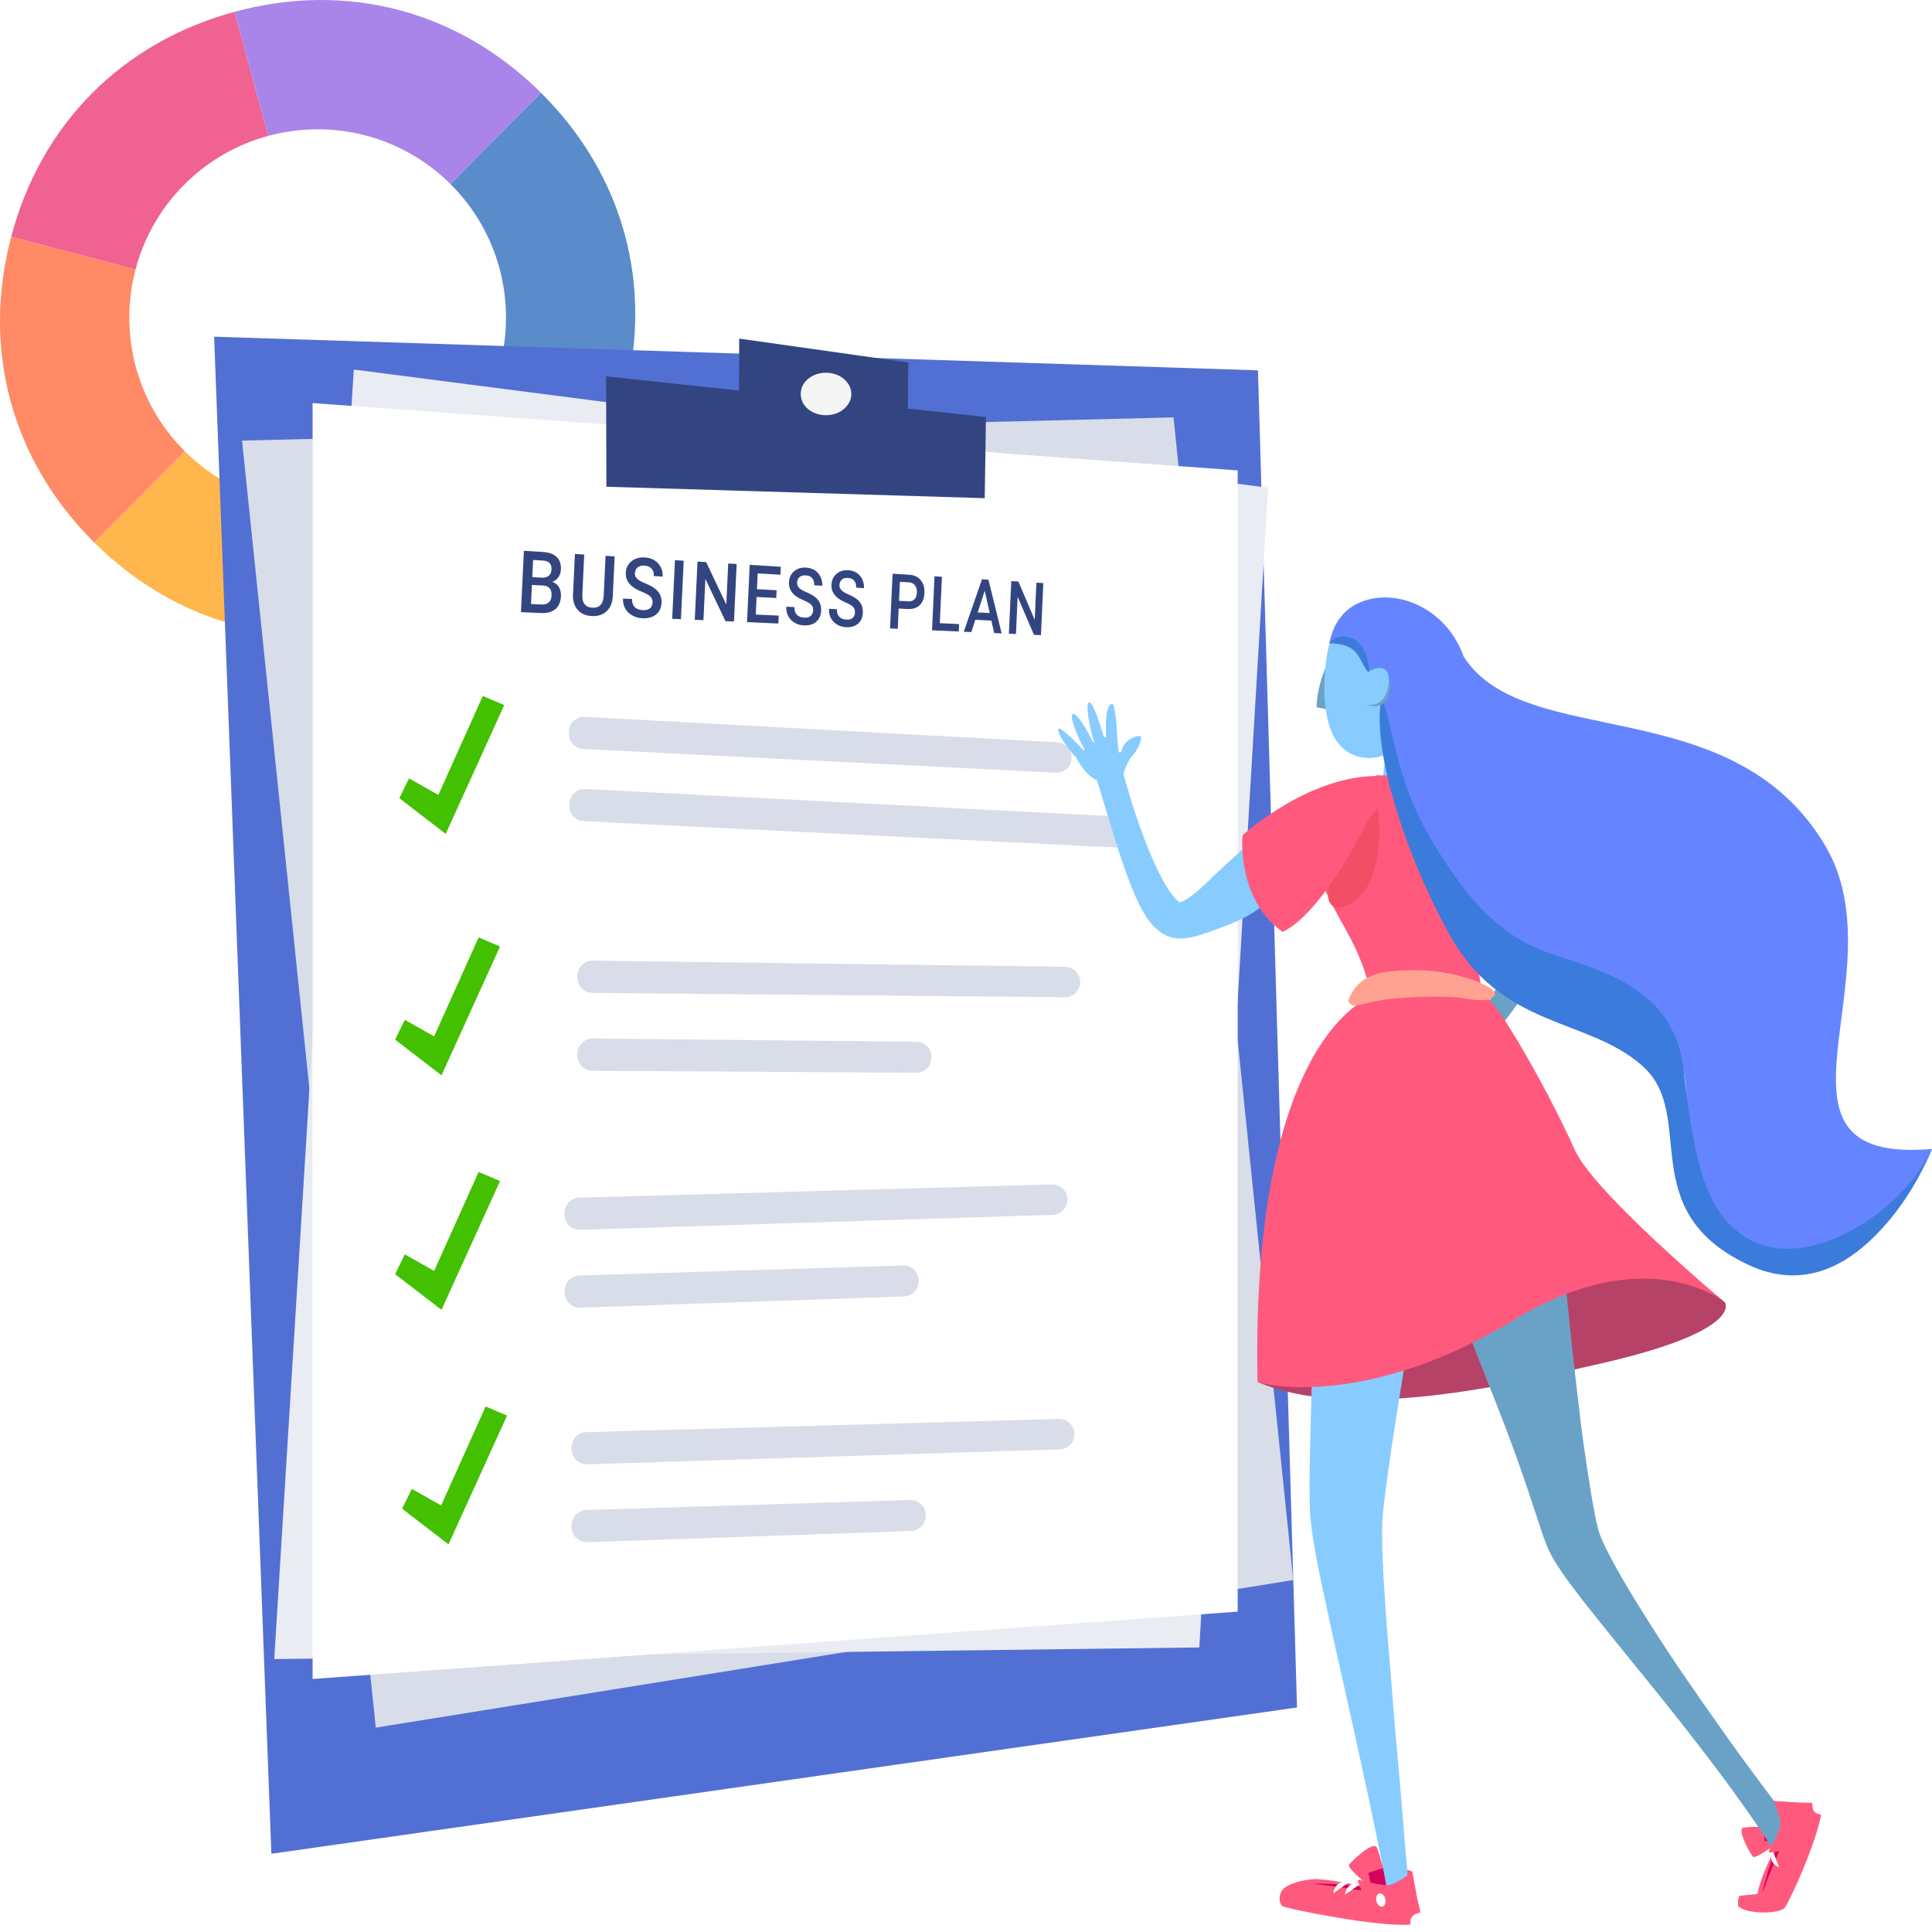 <?xml version="1.0" encoding="UTF-8"?>
<svg id="Layer_2" data-name="Layer 2" xmlns="http://www.w3.org/2000/svg" xmlns:xlink="http://www.w3.org/1999/xlink" viewBox="0 0 517 517">
  <defs>
    <style>
      .cls-1, .cls-2 {
        fill: #fff;
      }

      .cls-3 {
        fill: #eaecf3;
      }

      .cls-2 {
        fill-rule: evenodd;
      }

      .cls-4 {
        fill: #6aa2c7;
      }

      .cls-5 {
        fill: #f5f5f5;
      }

      .cls-6 {
        fill: #a985e9;
      }

      .cls-7 {
        fill: #ff8a65;
      }

      .cls-8 {
        fill: #5a8cc9;
      }

      .cls-9 {
        fill: #f24f66;
      }

      .cls-10 {
        fill: #ff5a7e;
      }

      .cls-11 {
        fill: #8cf;
      }

      .cls-12 {
        filter: url(#drop-shadow-1);
      }

      .cls-13 {
        fill: #d8dde9;
      }

      .cls-14 {
        fill: #6485ff;
      }

      .cls-15 {
        fill: #b64367;
      }

      .cls-16 {
        fill: #5270d4;
      }

      .cls-17 {
        fill: #d7005d;
      }

      .cls-18 {
        fill: #ffa291;
      }

      .cls-19 {
        fill: #ffb74d;
      }

      .cls-20 {
        fill: #334581;
      }

      .cls-21 {
        fill: #43c000;
      }

      .cls-22 {
        fill: #f06292;
      }

      .cls-23 {
        fill: #9ccc64;
      }

      .cls-24 {
        fill: #3b7bdb;
      }
    </style>
    <filter id="drop-shadow-1" filterUnits="userSpaceOnUse">
      <feOffset dx="-2" dy="4"/>
      <feGaussianBlur result="blur" stdDeviation="12"/>
      <feFlood flood-color="#3d498a" flood-opacity=".15"/>
      <feComposite in2="blur" operator="in"/>
      <feComposite in="SourceGraphic"/>
    </filter>
  </defs>
  <g>
    <path class="cls-22" d="m49.43,49.28c6.44-6.41,14.17-10.71,22.36-12.92L62.77,3.16C32.66,11.34,10.97,33.18,3,63.34l33.26,8.79c2.2-8.37,6.59-16.29,13.17-22.85Z"/>
    <path class="cls-7" d="m49.28,120.58c-13.09-13.15-17.42-31.71-13.01-48.45L3,63.34c-7.97,30.16.1,59.87,22.23,81.85l24.25-24.41c-.07-.07-.14-.13-.2-.19Z"/>
    <path class="cls-19" d="m49.48,120.78l-24.25,24.41c22.14,21.98,51.9,29.85,82,21.67l-9.02-33.2c-16.81,4.55-35.51.26-48.74-12.88Z"/>
    <path class="cls-23" d="m120.58,120.74c-6.44,6.41-14.18,10.71-22.36,12.92l9.02,33.2c30.11-8.18,51.8-30.02,59.77-60.18l-33.26-8.79c-2.2,8.37-6.59,16.29-13.17,22.85Z"/>
    <path class="cls-8" d="m120.73,49.44c13.09,13.15,17.42,31.71,13.01,48.45l33.26,8.79c7.97-30.16-.1-59.87-22.23-81.85l-24.25,24.41c.07.07.14.13.2.2Z"/>
    <path class="cls-6" d="m62.77,3.16l9.02,33.2c16.81-4.55,35.51-.26,48.74,12.88l24.25-24.41C122.64,2.85,92.88-5.02,62.77,3.16Z"/>
  </g>
  <g>
    <g class="cls-12">
      <polygon class="cls-16" points="338.63 95.1 59.3 86.1 74.62 492.07 349.08 452.92 338.63 95.1"/>
      <polygon class="cls-13" points="66.77 113.91 102.56 458.31 348.08 418.81 316.03 107.69 66.77 113.91"/>
      <polygon class="cls-3" points="96.67 94.89 75.39 439.97 322.93 436.85 341.34 126.51 96.67 94.89"/>
      <polyline class="cls-1" points="85.65 103.86 85.65 445.29 333.2 427.27 333.2 121.88"/>
      <polygon class="cls-20" points="265.84 107.58 244.95 105.34 245.02 99.27 244.98 99.27 245.06 93.01 199.81 86.61 199.79 93.66 199.78 93.66 199.75 100.51 164.19 96.7 164.27 126.25 265.51 129.31 265.84 107.58"/>
      <path class="cls-5" d="m229.82,101.43c0,2.64-2.29,5.11-5.6,5.6-4.01.59-7.95-1.86-7.95-5.6s3.94-6.19,7.95-5.6c3.31.49,5.6,2.96,5.6,5.6Z"/>
      <g>
        <path class="cls-13" d="m284.5,202.77l-126.42-6.35c-2.16-.11-3.86-1.89-3.86-4.06v-.48c0-2.33,1.96-4.19,4.29-4.06l126.42,6.83c2.16.12,3.85,1.9,3.85,4.06h0c0,2.33-1.95,4.18-4.27,4.07Z"/>
        <path class="cls-13" d="m301.72,222.83l-143.52-7.08c-2.26-.11-4-2.05-3.86-4.32l.03-.49c.14-2.23,2.04-3.93,4.27-3.81l143.5,7.42c2.26.12,3.99,2.05,3.85,4.31v.15c-.14,2.23-2.04,3.93-4.27,3.82Z"/>
        <polygon class="cls-21" points="111.46 204.3 108.86 209.6 121.27 219.15 136.94 184.68 131.2 182.24 119.3 208.73 111.46 204.3"/>
      </g>
      <g>
        <path class="cls-13" d="m286.95,262.86l-126.41-1.17c-2.23-.02-4.03-1.84-4.04-4.07v-.48c0-2.27,1.86-4.11,4.13-4.08l126.41,1.65c2.23.03,4.02,1.84,4.02,4.07h0c0,2.27-1.85,4.1-4.11,4.08Z"/>
        <path class="cls-13" d="m247.17,283.07l-86.61-.54c-2.28-.01-4.11-1.9-4.05-4.18v-.48c.07-2.22,1.9-3.99,4.13-3.97l86.6.87c2.27.02,4.09,1.9,4.03,4.17v.15c-.06,2.22-1.88,3.99-4.1,3.97Z"/>
        <polygon class="cls-21" points="110.33 268.9 107.73 274.21 120.15 283.75 135.81 249.29 130.08 246.85 118.17 273.34 110.33 268.9"/>
      </g>
      <g>
        <path class="cls-13" d="m283.7,321.09l-126.42,4.02c-2.3.07-4.2-1.77-4.2-4.07v-.48c0-2.21,1.75-4.01,3.96-4.07l126.42-3.54c2.29-.06,4.18,1.78,4.19,4.07h0c0,2.2-1.74,4-3.94,4.07Z"/>
        <path class="cls-13" d="m243.92,342.93l-86.61,3.01c-2.34.08-4.27-1.83-4.21-4.18v-.48c.07-2.16,1.8-3.9,3.96-3.96l86.6-2.68c2.34-.07,4.26,1.83,4.2,4.17v.15c-.06,2.15-1.78,3.89-3.93,3.97Z"/>
        <polygon class="cls-21" points="110.33 331.66 107.73 336.97 120.15 346.51 135.81 312.05 130.08 309.61 118.17 336.1 110.33 331.66"/>
      </g>
      <g>
        <path class="cls-13" d="m285.58,383.84l-126.42,4.02c-2.3.07-4.2-1.77-4.2-4.07v-.48c0-2.21,1.75-4.01,3.96-4.07l126.42-3.54c2.29-.06,4.18,1.78,4.19,4.07h0c0,2.2-1.74,4-3.94,4.07Z"/>
        <path class="cls-13" d="m245.79,405.69l-86.61,3.01c-2.34.08-4.27-1.83-4.21-4.18v-.48c.07-2.16,1.8-3.9,3.96-3.96l86.6-2.68c2.34-.07,4.26,1.83,4.2,4.17v.15c-.06,2.15-1.78,3.89-3.93,3.97Z"/>
        <polygon class="cls-21" points="112.21 394.42 109.61 399.73 122.02 409.27 137.69 374.81 131.95 372.37 120.05 398.86 112.21 394.42"/>
      </g>
      <g>
        <path class="cls-20" d="m141.41,159.8l.78-16.41,5.06.32c1.66.1,2.9.55,3.72,1.34s1.2,1.91,1.13,3.37c-.04.74-.25,1.4-.63,1.98-.39.57-.94,1.01-1.65,1.3.78.28,1.36.76,1.76,1.44s.57,1.48.53,2.4c-.07,1.52-.57,2.67-1.48,3.45-.92.78-2.2,1.13-3.84,1.06l-5.39-.24Zm2.93-7.27l-.24,5.11,2.84.13c.8.04,1.43-.15,1.9-.57s.72-1.02.76-1.8c.08-1.69-.65-2.6-2.21-2.71l-3.05-.16Zm.1-2.09l2.51.14c.79.04,1.42-.12,1.88-.5.46-.37.71-.93.75-1.66.04-.8-.14-1.4-.53-1.78-.39-.38-1.03-.6-1.9-.65l-2.49-.15-.22,4.6Z"/>
        <path class="cls-20" d="m166.48,144.9l-.5,10.67c-.08,1.7-.62,3.02-1.63,3.97s-2.32,1.39-3.92,1.32c-1.63-.07-2.91-.62-3.83-1.65s-1.34-2.43-1.26-4.18l.51-10.79,2.49.15-.51,10.78c-.05,1.08.15,1.91.61,2.5.46.59,1.16.91,2.1.95,1.9.09,2.9-1,3.01-3.26l.5-10.63,2.44.15Z"/>
        <path class="cls-20" d="m176.62,157.28c.03-.69-.15-1.24-.56-1.64s-1.16-.82-2.25-1.26c-1.1-.44-1.97-.92-2.61-1.43-1.23-.98-1.81-2.2-1.74-3.67.06-1.28.57-2.31,1.52-3.09.95-.77,2.16-1.11,3.61-1.02.96.06,1.8.32,2.54.77.73.45,1.29,1.06,1.68,1.83.39.77.56,1.61.52,2.52l-2.37-.14c.04-.82-.16-1.48-.58-1.97-.43-.49-1.06-.77-1.9-.82-.79-.05-1.4.11-1.86.47-.45.36-.7.89-.73,1.58-.03.58.19,1.08.64,1.49.45.41,1.21.83,2.27,1.26,1.06.42,1.9.89,2.52,1.39.62.5,1.07,1.06,1.35,1.68s.39,1.33.35,2.14c-.06,1.31-.55,2.33-1.46,3.07s-2.12,1.07-3.63,1.01c-1-.04-1.91-.3-2.74-.76-.82-.46-1.45-1.08-1.89-1.85-.44-.77-.63-1.66-.58-2.66l2.42.12c-.04.9.19,1.61.68,2.13.5.52,1.23.8,2.2.85.83.04,1.47-.13,1.91-.49.44-.37.67-.87.7-1.5Z"/>
        <path class="cls-20" d="m184.22,161.69l-2.34-.1.74-15.69,2.34.15-.74,15.64Z"/>
        <path class="cls-20" d="m198.42,162.32l-2.28-.1-5.38-11.28-.52,11.02-2.32-.1.73-15.58,2.32.14,5.39,11.36.51-10.99,2.26.14-.72,15.39Z"/>
        <path class="cls-20" d="m209.72,156.02l-5.26-.27-.22,4.7,6.15.29-.1,2.11-8.39-.37.72-15.33,8.32.52-.1,2.13-6.08-.36-.2,4.22,5.26.29-.1,2.09Z"/>
        <path class="cls-20" d="m219.6,159.38c.03-.66-.14-1.18-.51-1.55-.37-.38-1.05-.78-2.04-1.19-.99-.42-1.78-.87-2.36-1.35-1.11-.93-1.63-2.09-1.57-3.48.06-1.22.52-2.2,1.38-2.94.86-.74,1.95-1.07,3.26-.98.87.05,1.63.3,2.29.72.66.43,1.16,1.01,1.52,1.74.35.73.51,1.53.47,2.39l-2.15-.12c.04-.78-.14-1.41-.53-1.88s-.96-.72-1.72-.77c-.71-.04-1.27.11-1.68.45-.41.34-.63.84-.66,1.5-.03.55.17,1.03.57,1.42.41.39,1.09.79,2.05,1.19s1.71.84,2.28,1.31c.57.47.97,1,1.22,1.59.25.59.35,1.26.31,2.03-.06,1.25-.5,2.22-1.33,2.93-.83.7-1.92,1.03-3.29.97-.91-.04-1.73-.28-2.48-.72-.74-.44-1.31-1.03-1.7-1.76-.39-.73-.57-1.58-.52-2.53l2.19.11c-.04.86.16,1.53.62,2.02.45.49,1.11.76,1.99.8.76.04,1.33-.12,1.73-.47.4-.35.61-.83.64-1.43Z"/>
        <path class="cls-20" d="m230.78,159.93c.03-.65-.13-1.16-.49-1.53-.36-.37-1.02-.76-1.98-1.18-.97-.41-1.73-.86-2.29-1.33-1.08-.91-1.59-2.06-1.52-3.43.06-1.2.51-2.17,1.35-2.9.84-.73,1.9-1.05,3.18-.97.85.05,1.59.29,2.23.71.64.42,1.13.99,1.48,1.72.34.72.5,1.51.46,2.36l-2.09-.12c.03-.77-.13-1.39-.51-1.85-.38-.46-.93-.71-1.67-.76-.69-.04-1.24.11-1.64.44-.4.34-.61.83-.65,1.48-.03.55.16,1.01.56,1.4.4.39,1.06.78,1.99,1.17s1.67.83,2.22,1.29c.55.47.94.99,1.18,1.57.24.58.34,1.25.31,2-.06,1.23-.49,2.19-1.29,2.89s-1.87,1.01-3.2.95c-.88-.04-1.69-.27-2.41-.71-.72-.43-1.28-1.01-1.66-1.73-.38-.72-.55-1.56-.51-2.49l2.13.11c-.04.85.16,1.51.6,2,.44.48,1.08.75,1.94.79.74.03,1.3-.12,1.68-.47.39-.35.59-.82.62-1.41Z"/>
        <path class="cls-20" d="m242.48,158.84l-.25,5.42-2.05-.09.67-14.65,4.5.28c1.3.08,2.32.57,3.04,1.46.72.89,1.05,2.03.99,3.42-.07,1.42-.49,2.51-1.27,3.26-.78.75-1.85,1.1-3.21,1.03l-2.43-.12Zm.09-2.05l2.45.13c.72.04,1.28-.14,1.68-.55.4-.4.62-1,.65-1.8.04-.78-.13-1.42-.49-1.91-.36-.49-.88-.77-1.55-.82l-2.5-.15-.23,5.1Z"/>
        <path class="cls-20" d="m253.49,162.76l5.17.24-.09,1.99-7.16-.32.66-14.45,1.99.12-.57,12.41Z"/>
        <path class="cls-20" d="m267.3,162.07l-4.31-.21-1.06,3.28-2.03-.09,4.88-14.03,1.73.11,3.53,14.37-2-.09-.75-3.34Zm-3.67-2.18l3.22.16-1.34-5.97-1.88,5.81Z"/>
        <path class="cls-20" d="m280.55,165.96l-1.86-.08-4.37-10.18-.45,9.96-1.89-.08.64-14.08,1.89.12,4.38,10.24.45-9.94,1.85.12-.63,13.92Z"/>
      </g>
    </g>
    <g>
      <path class="cls-4" d="m402.44,212.79l-.6-1.6c-.19-.5-.43-.98-.71-1.45-2.52-4.13-7.92-5.44-12.05-2.91-4.13,2.52-5.44,7.92-2.91,12.05l19.47,31.86c-.1.42-.2.84-.3,1.27-.2.66-.37,1.33-.59,2-.84,2.7-1.98,5.45-3.27,8.18-1.26,2.74-2.78,5.44-4.33,8.13l-2.47,4-2.64,3.94-.23.34c-.66.98-.51,2.32.4,3.13.99.88,2.51.79,3.39-.2l3.24-3.64,3.1-3.75c2-2.56,3.96-5.14,5.73-7.87,1.79-2.7,3.46-5.5,4.89-8.41.71-1.46,1.38-2.94,1.96-4.45.58-1.51,1.1-3.06,1.4-4.66h0s-13.46-35.96-13.46-35.96Z"/>
      <path class="cls-15" d="m345.8,356s-2.85,5.77-9.29,13.8c26.6,11.54,74.8-1.14,89.82-4.46,40.58-8.96,35.28-16.8,35.28-16.8,0,0-53.48-48.91-115.81,7.46Z"/>
      <path class="cls-10" d="m489,485.04c-.72,5.02-6.69,18.99-10.04,26.12-.89,1.88-5.59,2.98-6.31,2.83-2.85-.61-8.81-.21-7.34-6.5.1-.41,4.99-.39,5.05-.85.81-6.16,10.87-24.16,10.87-24.16,0,0,8.25-.79,7.77,2.57Z"/>
      <path class="cls-10" d="m474.34,494.11s-4.56,3.26-5.19,2.79c-.63-.47-4.56-7.52-2.54-7.84,2.02-.31,8.88-.5,9.39.97.51,1.48-1.66,4.07-1.66,4.07Z"/>
      <polygon class="cls-17" points="471.68 493.18 471.39 487.89 474.82 482.5 481.16 484.09 477.58 493.34 471.68 493.18"/>
      <path class="cls-10" d="m475.07,483.12l5.37,1.35-3.23,8.32-5.02-.13-.26-4.63,3.13-4.91m-.49-1.24l-3.73,5.86.33,5.97,6.77.17,3.94-10.17-7.31-1.84Z"/>
      <path class="cls-17" d="m471.59,506.32c.57-2.4,1.25-4.78,2.04-7.13.38-1.18.74-2.37,1.28-3.49.54-1.12,1.15-2.21,1.91-3.21l.09.04c-.29,1.23-.7,2.38-1.11,3.54-.41,1.15-.97,2.25-1.44,3.38-.94,2.27-1.84,4.56-2.67,6.88l-.09-.03Z"/>
      <path class="cls-1" d="m474.36,495.14s-1.75,2.97,1.72,4.56l-1.72-4.56Z"/>
      <path class="cls-4" d="m386.68,296.62c-1.16,1.32-2.03,2.58-2.74,3.83-.38.62-.66,1.24-.97,1.85-.26.61-.54,1.22-.77,1.83-.9,2.41-1.36,4.77-1.49,7.07-.34,4.62,1.16,8.98,2.08,13.41,2.13,8.83,4.84,17.58,8.01,26.26,1.55,4.34,3.28,8.66,4.95,12.98l5.12,12.96c1.67,4.32,3.34,8.65,4.89,13.01l1.17,3.27,1.12,3.28,1.14,3.29,1.08,3.32,1.12,3.34,1.12,3.43.62,1.78c.2.58.48,1.28.72,1.91l.19.48.25.56.26.56.25.5c.34.69.68,1.27,1.03,1.87,1.37,2.31,2.77,4.27,4.19,6.2,1.44,1.91,2.82,3.79,4.26,5.61,5.76,7.26,11.49,14.28,17.21,21.32,5.7,7.04,11.29,14.13,16.75,21.32,2.73,3.59,5.4,7.23,8.02,10.91l3.88,5.56c.64.93,1.25,1.89,1.88,2.83.63.94,1.25,1.89,1.86,2.87l6.27-4.99-4.11-5.33-4.04-5.4c-2.68-3.61-5.37-7.21-7.99-10.86-5.22-7.32-10.38-14.67-15.42-22.08-4.97-7.45-9.81-15.01-14.27-22.62-1.11-1.9-2.18-3.81-3.19-5.71-1-1.89-1.96-3.81-2.69-5.58-.17-.44-.35-.88-.48-1.27l-.1-.3-.07-.26-.08-.27-.08-.34c-.11-.47-.23-.87-.34-1.38l-.33-1.51c-.42-2.07-.81-4.22-1.17-6.39-.73-4.35-1.38-8.76-2-13.18-.63-4.42-1.13-8.88-1.66-13.33-1.06-8.9-2-17.84-2.9-26.79-.9-8.94-1.77-17.9-2.61-26.86l-1.23-13.44c-.4-4.48-.81-8.97-1.13-13.43l-27.58,3.89Z"/>
      <path class="cls-10" d="m484.51,482.56l-9.89-.62s2,4.38,1.81,6.39c-.19,2.07-3.07,6.95-3.07,6.95-.11.23.09.49.34.45l9.13-1.34s5.5-6.62,1.67-11.84Z"/>
      <path class="cls-1" d="m485.03,482.37s-.55,3.1,2.28,3.18c-.82,5.4-5.72,17.72-9.47,24.63-1.29,2.39-11.34,1.91-12.66-.16.17,1.15.59,4.37,7.52,4.53,1.54.04,4.76.26,6.87-3.64,4.41-8.17,9.05-21.26,9.55-25.43.33-2.72.92-3.17-4.1-3.11Z"/>
      <path class="cls-10" d="m378.46,516.63c-6.84.7-30.71-3.57-34.35-4.66-3.25-.97-5.22-7.74,7.05-9.09,4.91-.54,27.94,5,27.94,5,0,0,2.97,8.37-.64,8.74Z"/>
      <path class="cls-10" d="m365.22,503.76s-4.58-3.89-4.25-4.67c.33-.78,6.63-6.7,7.48-4.68.85,2.02,2.83,9.1,1.43,10.01-1.4.91-4.66-.67-4.66-.67Z"/>
      <polygon class="cls-17" points="366.86 506.92 365.49 500.75 370.92 499.07 377.41 501.23 377.4 508.24 366.86 506.92"/>
      <path class="cls-10" d="m370.92,498.46l-6.12,1.9,1.58,7.09,11.59,1.45v-8.08s-7.06-2.35-7.06-2.35Zm5.9,9.12l-9.49-1.19-1.17-5.25,4.74-1.47,5.92,1.97v5.94Z"/>
      <path class="cls-17" d="m351.81,504.08c2.65-.04,5.29.06,7.94.26,1.32.09,2.65.15,3.96.42,1.3.27,2.59.62,3.83,1.15l-.02.1c-1.35.02-2.66-.11-3.96-.23-1.31-.13-2.59-.42-3.89-.62-2.6-.38-5.22-.72-7.85-.98v-.1Z"/>
      <path class="cls-1" d="m356.75,506.65l4.29-2.98s-3.54-1.05-4.29,2.98Z"/>
      <path class="cls-1" d="m359.86,507.02l4.29-2.98s-3.54-1.05-4.29,2.98Z"/>
      <path class="cls-11" d="m352.28,285.92c.28,19.21.01,31.83-.4,50.91l-.32,14.3-.42,14.3c-.14,4.77-.2,9.54-.37,14.32-.14,4.78-.26,9.56-.31,14.39-.02,2.43-.04,4.84.01,7.35.02,1.23.06,2.56.14,3.9l.18,2.04.24,1.92c.34,2.52.76,4.93,1.2,7.33.45,2.39.92,4.76,1.42,7.11l3.01,14.03,3.13,13.93,3.09,13.91,3.02,13.91c1.96,9.28,3.94,18.54,5.61,27.89l5.54-1.12-.57-7.11-.61-7.11-1.19-14.2c-.86-9.45-1.68-18.9-2.4-28.33-.78-9.41-1.59-18.82-2.07-28.07-.12-2.31-.22-4.61-.29-6.87-.07-2.26-.09-4.49-.04-6.54l.06-1.5.11-1.28.13-1.38.08-.75.09-.79c.23-2.11.53-4.39.83-6.65,1.26-9.13,2.74-18.45,4.25-27.74l2.32-13.96,2.24-13.98,4.56-27.98c1.44-9.33,2.99-18.68,4.37-27.99l-36.61,1.83Z"/>
      <path class="cls-10" d="m379.86,511.31l-1.93-10.44s-4.03,3.22-6.17,3.54c-2.21.34-8.02-1.38-8.02-1.38-.27-.05-.49.22-.38.47l3.77,9.14s8.31,3.99,12.74-1.35Z"/>
      <path class="cls-1" d="m380.2,511.81s-3.37.24-2.71,3.2c-8.39.79-33.67-4.29-34.43-5.01-.76-.73-1.19-2.95.61-4.86-1.15.48-4.68,4.73-.45,6.58,7.78,3.4,29.25,5.87,34.81,5.17,2.91-.37,3.53.13,2.17-5.07Z"/>
      <path class="cls-1" d="m370.71,508.18c.22.97-.15,1.87-.81,2.02-.66.15-1.37-.52-1.59-1.48-.22-.97.15-1.87.81-2.02.66-.15,1.37.52,1.59,1.48Z"/>
      <path class="cls-4" d="m352.32,189.27l3.46.67,1.53-16.16s-4.81,6.95-4.99,15.48Z"/>
      <path class="cls-11" d="m372.05,161.87s-16.7-8.06-17.62,20.65c-.74,22.9,12.82,21.08,16.32,19.43l-1.71,15.24c.54,1.79,7.11,6.89,7.77,3.67l2.61-28.43c8.85-20.44-7.36-30.57-7.36-30.57Z"/>
      <path class="cls-10" d="m367,266.69s-32.34,10.3-30.49,103.11c6.61,2.01,32.95,5.01,68.44-16.51,36.12-21.92,56.68-4.72,56.68-4.72,0,0-35.23-29.47-40.29-40.99-5.06-11.52-18.26-35.92-23.23-40.49-3.93-3.62-3.19-19.97,2.78-31.63,5.46-10.66,2.83-15.08,2.83-15.08,0,0,5.53-7.11-.49-9.61-6.64-2.76-34.88-3.32-34.88-3.32,0,0-17.39,20.39-14.89,27.77,3.43,10.09,10.59,16.91,13.55,31.49Z"/>
      <path class="cls-14" d="m355.77,172.09c3.07-17.68,28.91-15.91,35.9,3.6,16.32,25.62,72.06,8.72,96.81,50.71,20.23,34.32-21.15,85.32,28.52,81.06,0,0-16.49,43.31-47.28,28.79-30.79-14.52-9.56-45.62-24.36-58.81-14.8-13.19-42.57-9.54-56.73-35.62-14.15-26.07-16.71-45.28-19.75-61.14-6.8-2.33-2.42-7.86-13.11-8.59Z"/>
      <path class="cls-24" d="m467.76,338.42c-30.79-14.52-13.41-39.96-28.21-53.15-14.8-13.19-37.85-9.68-52-35.75-14.15-26.07-22.78-57.85-16-67.69-9.71.11-4.37-10.06-15.86-9.72,1.78-2.82,11.23-4.24,10.87,11.14,6.16,1.33,4.45,20.94,15.82,40.38,10.69,18.28,19.59,26.99,32.28,31.44,12.69,4.45,33.04,8.9,35.75,30.42,2.71,21.52,4.61,40.74,19.71,47.14,15.1,6.39,38.79-8.02,46.87-25.16,0,0-18.45,45.48-49.24,30.96Z"/>
      <path class="cls-4" d="m365.9,180.69l-.95,7.06c-.23.8,5.96,3.57,6.96-3.08,1.04-6.91-5.72-5-6.01-3.99Z"/>
      <path class="cls-11" d="m365.66,180.45l-.91,7.43c-.22.86,5.83,2.42,6.79-4.59.99-7.28-5.6-3.93-5.88-2.84Z"/>
      <path class="cls-18" d="m360.75,267.94c2.8-8.25,10.83-8.16,17.34-8.3,5.3-.11,10.61.78,15.63,2.46,1.72.57,9.74,3.51,4.71,5.28-2.33.82-7-.45-9.48-.57-4.87-.24-9.74-.07-14.61.3-10.43.81-12,3.44-13.58.82Z"/>
      <path class="cls-9" d="m359.07,228.08s-5.51,10.58-3.03,13.78c2.53,3.26,15.48-1.37,12.67-25.61l-9.64,11.83Z"/>
      <path class="cls-11" d="m347.19,214.22c-5.48,4.62-10.79,9.55-16.08,14.34-2.68,2.36-5.28,4.78-7.79,7.27-1.28,1.2-2.56,2.41-3.89,3.45-.66.53-1.33,1-1.99,1.39-.33.19-.65.38-.95.51-.3.13-.58.23-.74.27l-.1.04.1.03.1.04.06.03h-.01c-.09-.02-.3-.14-.52-.31-.46-.34-.98-.91-1.47-1.52-.99-1.25-1.89-2.73-2.74-4.25-.83-1.54-1.6-3.14-2.34-4.76-.74-1.62-1.44-3.27-2.08-4.95-1.3-3.35-2.5-6.76-3.63-10.19-.53-1.73-1.05-3.46-1.55-5.2l-.74-2.61-.65-2.61-7.14,1.96c2.24,7.16,4.26,14.19,6.59,21.36,1.21,3.57,2.38,7.18,4.01,10.86.8,1.86,1.66,3.73,2.96,5.77.68,1.03,1.41,2.09,2.71,3.3.66.6,1.44,1.25,2.7,1.85l.25.12.42.17c.3.11.54.18.82.26.52.14,1,.21,1.43.26.86.08,1.55.05,2.14-.01,1.18-.12,2.02-.32,2.77-.52.75-.2,1.4-.39,2.02-.6,1.22-.4,2.31-.79,3.37-1.17,2.09-.78,4.06-1.51,5.93-2.36,1.87-.84,3.6-1.81,5.18-2.94.39-.29.78-.57,1.16-.87l1.11-.92,2.12-1.93c2.76-2.61,5.3-5.41,7.59-8.43,2.3-3.03,4.35-6.21,5.99-9.92l-7.1-7.21Z"/>
      <path class="cls-10" d="m332.5,223.55s17.18-15.89,36.15-15.92c1.44,0,.4,5.8.4,5.8,0,0-13.49,30.13-25.82,35.95-12.47-8.85-10.72-25.83-10.72-25.83Z"/>
      <path class="cls-11" d="m304.87,196.96c-2.42.12-4.59,2.33-4.71,3.86-.04.48-.37.57-.81.47l-.31-2.85c-.12-2.9-.5-9.89-1.4-10.04-1.65-.26-1.91,5.41-1.66,8.88-.11,0-.2-.01-.31-.02-.07,0-.16.02-.23.02-1.1-3.62-3-9.4-3.95-9.36-1.2.05.15,7.12,1.27,10.63-.07.05-.14.1-.21.15-1.56-3.09-4.33-8.12-5.52-7.63-1.01.42,1.6,6.82,3.19,9.49-.08.07-.16.14-.24.21-2.01-2.14-6.08-6.32-6.74-5.76-.78.66,2.89,5.93,4.75,7.73.36.69,3.28,6.06,6.48,6.27,1.15.08,4-.96,5.12-1.38.26.07.54.09.86.02,0,0,1.12-4.03,2.6-5.43,1.32-1.24,3.2-5.35,1.84-5.28Z"/>
    </g>
  </g>
  <g id="Icon_System_Navigation_Tabs_Tasks_Rest" data-name="Icon/System/Navigation Tabs/Tasks Rest">
    <path id="Shape" class="cls-2" d="m395.38,46.64c1.78-.35,3.5.8,3.85,2.58l5.78,29.12c.35,1.78-.8,3.5-2.58,3.86l-24.96,4.95c-1.78.35-3.5-.8-3.85-2.58l-5.78-29.12c-.35-1.78.8-3.5,2.58-3.85l2.15-.43-.12-.63c-.21-1.06.48-2.09,1.54-2.3l16.82-3.34c1.06-.21,2.09.48,2.3,1.54l.12.63,2.15-.43Zm-20.03,6.62l-.56-2.82,16.11-3.2.56,2.82-16.11,3.2Zm21.62-3.59l5.78,29.12c.1.53-.23,1.03-.76,1.14l-24.96,4.95c-.53.1-1.03-.23-1.14-.76l-5.78-29.12c-.1-.53.23-1.03.76-1.13l2.15-.43.12.62c.21,1.06,1.24,1.75,2.3,1.54l16.82-3.34c1.06-.21,1.74-1.24,1.53-2.3l-.12-.62,2.15-.43c.53-.1,1.03.23,1.14.76Zm-3.92,10.48c-.53-.36-1.25-.21-1.6.32l-6.44,9.63-4.88-3.26c-.53-.36-1.25-.21-1.6.32-.36.53-.21,1.25.32,1.6l5.84,3.9c.53.36,1.25.21,1.6-.32l7.09-10.59c.35-.53.21-1.25-.32-1.6Z"/>
  </g>
  <g id="Vector_Smart_Object" data-name="Vector Smart Object">
    <path class="cls-1" d="m461.63,100.62c1.74.54,2.65,2.25,2.33,4.06l-.07.22-8.07,26.15c-.54,1.74-2.25,2.65-4.06,2.33l-.22-.07-5.88-1.82c-.87-.27-1.46-.69-1.91-1.54-.57.3-1.29.32-2.01.33l-.44-.13-5.88-1.82c-.87-.27-1.46-.69-1.91-1.54-.57.3-1.29.32-2.01.33l-.44-.13-5.67-1.75c-1.74-.54-2.65-2.25-2.33-4.06l.07-.22,4.04-13.07c.54-1.74,2.25-2.65,4.06-2.33l.22.07,5.88,1.82c.44.13.65.2,1.02.55l1.14-3.7c.54-1.74,2.25-2.65,4.06-2.33l.22.07,5.88,1.82c.44.13.65.2,1.02.55l1.01-3.27c.54-1.74,2.25-2.65,4.06-2.33l.22.07,5.67,1.75Zm-25.19,8.93l-5.67-1.75c-.65-.2-1.22.1-1.36.54l-.07.22-4.04,13.07c-.13.44.1,1.22.54,1.36l.22.07,5.88,1.82c.44.13,1.01-.17,1.36-.54l.07-.22,4.04-13.07c-.08-.5-.38-1.07-.97-1.49h0Zm12.33-3.59l-5.88-1.82c-.44-.13-1.01.17-1.36.54l-.07.22-6.12,19.83c-.13.44.1,1.22.54,1.36l.22.07,5.88,1.82c.44.13,1.01-.17,1.36-.54l.07-.22,6.12-19.83c.13-.44-.17-1.01-.75-1.43h0Zm12.19-3.16l-5.88-1.82c-.44-.13-1.01.17-1.36.54l-.07.22-8.07,26.15c-.13.44.1,1.22.54,1.36l.22.07,5.88,1.82c.44.13,1.22-.1,1.36-.54l.07-.22,8.07-26.15c.13-.44-.17-1.01-.75-1.43h0Z"/>
  </g>
</svg>